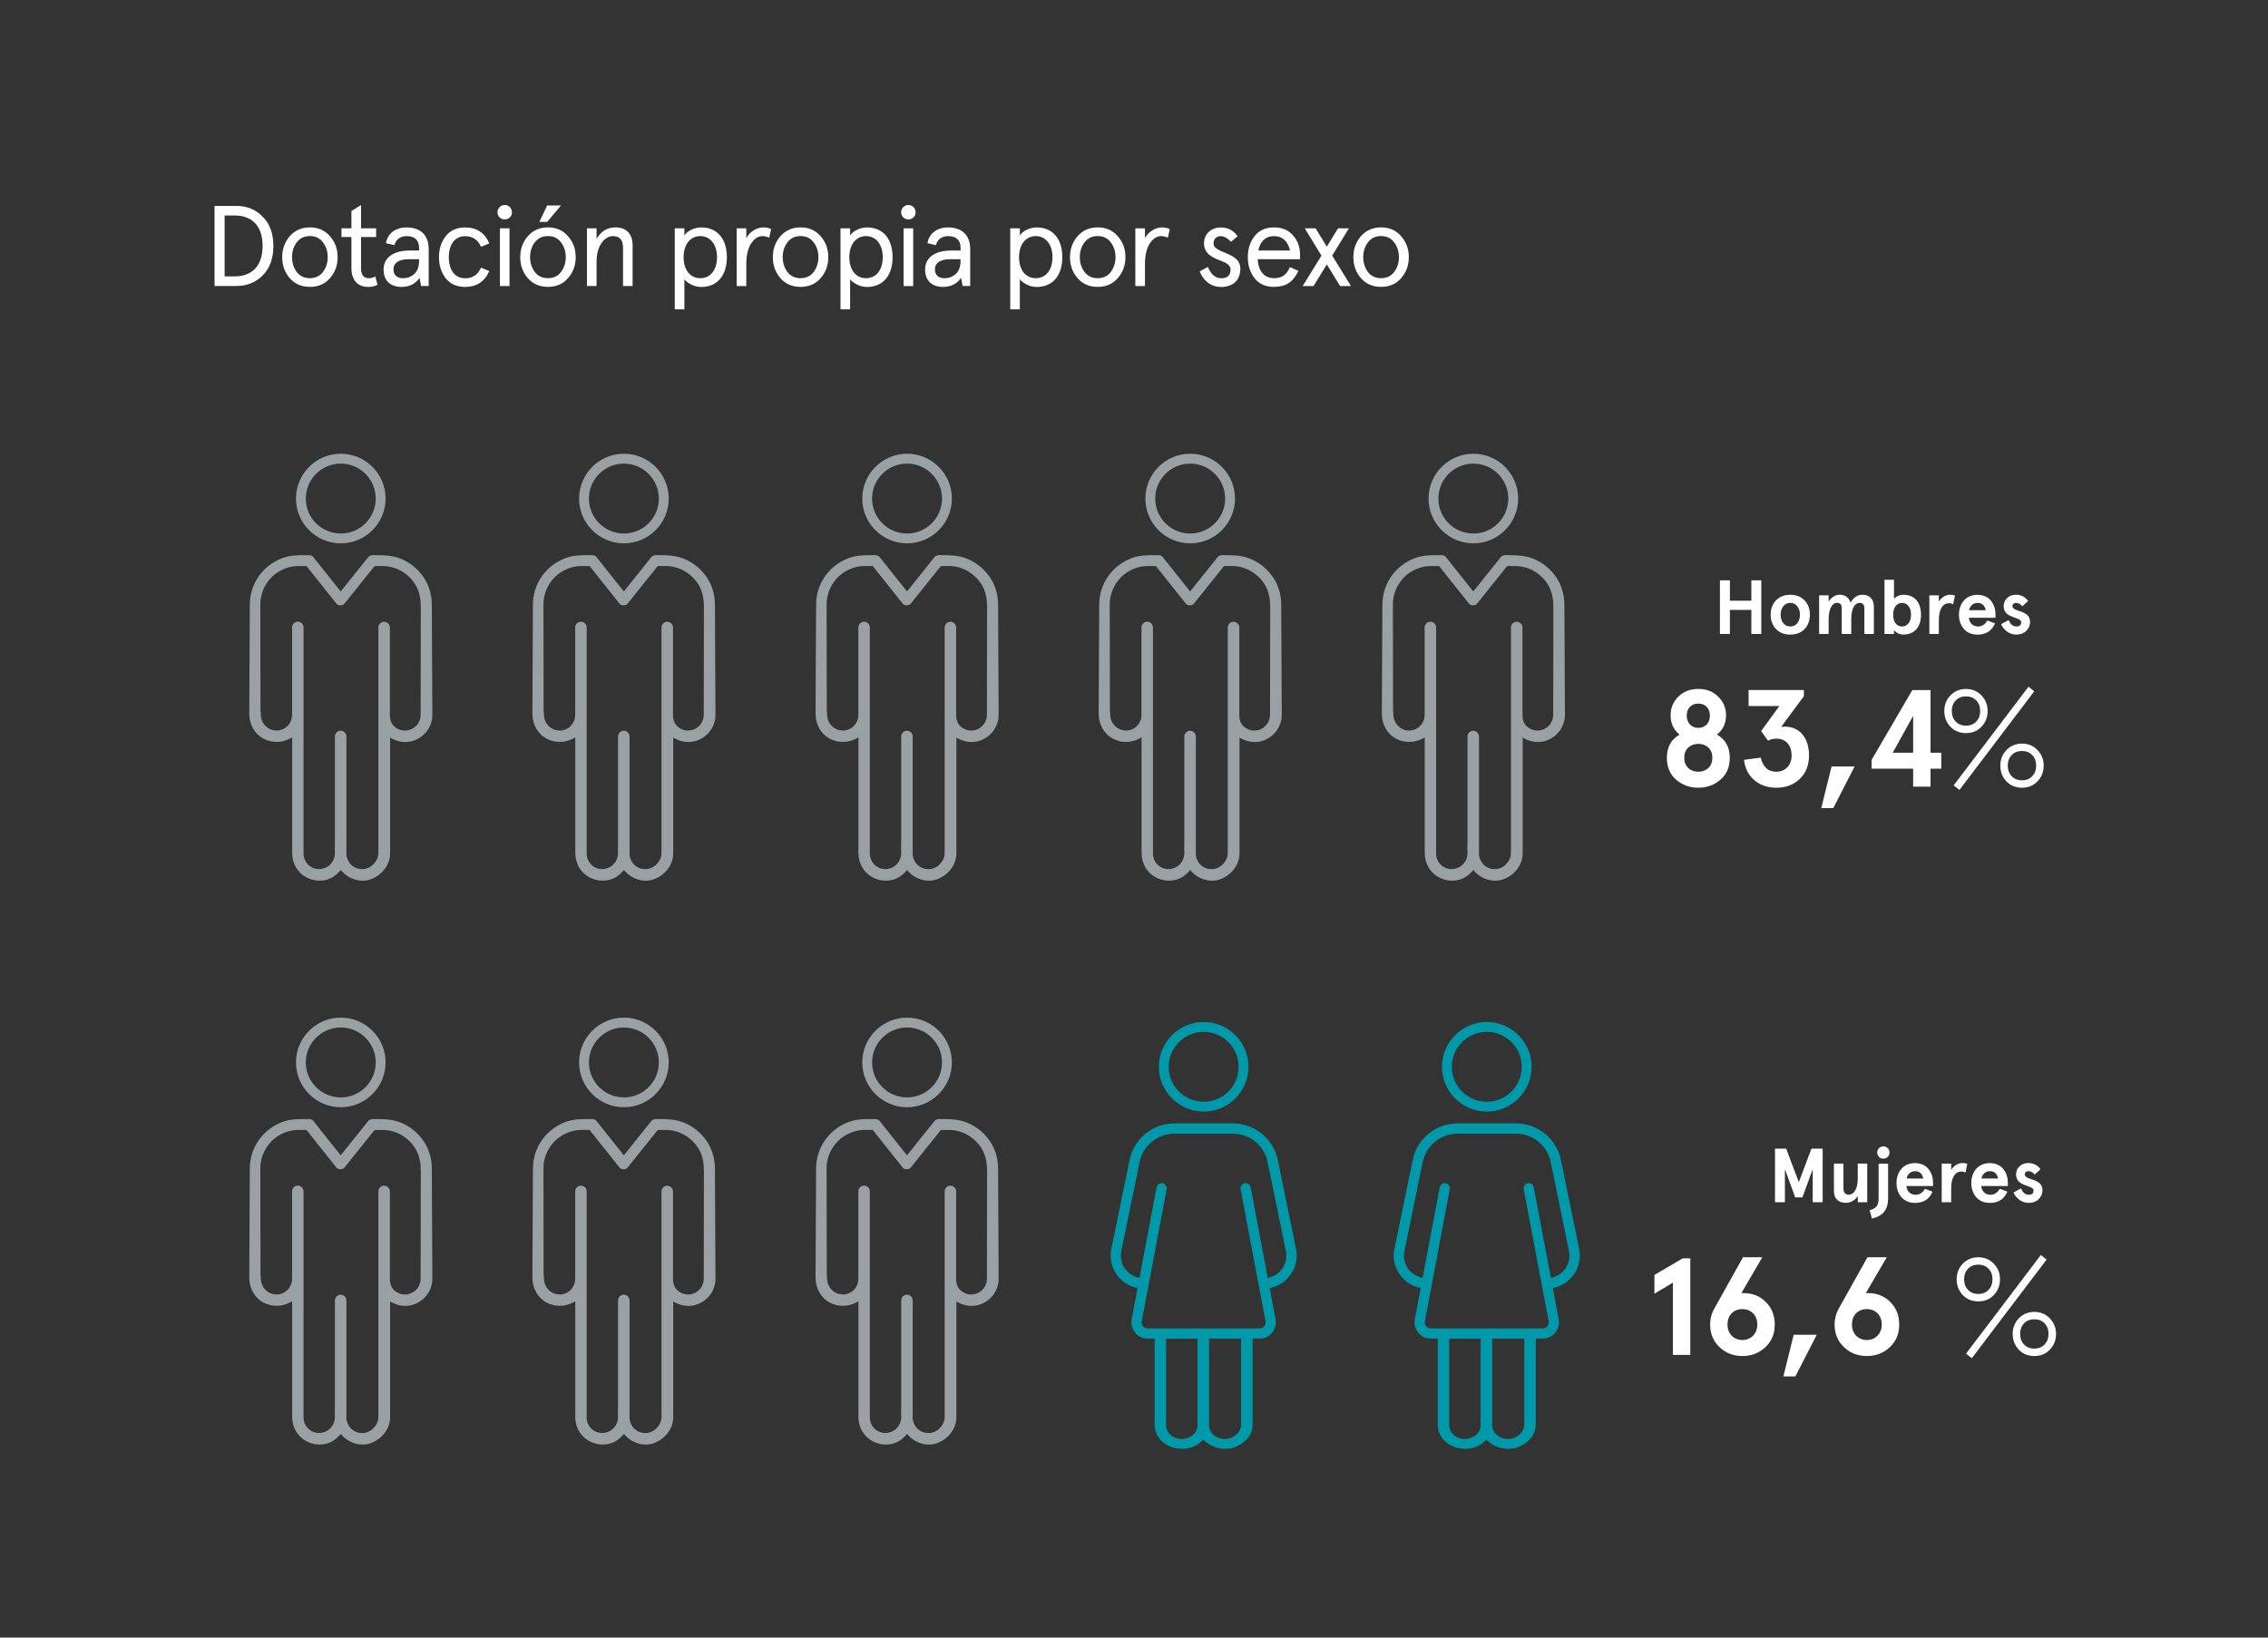<?xml version="1.0" encoding="UTF-8"?>
<svg id="Capa_1" data-name="Capa 1" xmlns="http://www.w3.org/2000/svg" viewBox="0 0 540 390">
  <rect x="0" y="0" width="540" height="390" fill="#333333" stroke="none"/>
  <defs>
    <style>
      .cls-1 {
        fill: #fff;
      }

      .cls-1, .cls-2, .cls-3 {
        stroke-width: 0px;
      }

      .cls-2 {
        fill: #9aa1a4;
      }

      .cls-3 {
        fill: #09a;
      }
    </style>
  </defs>
  <g>
    <path class="cls-1" d="M51.08,49.04h5.23c2.48,0,4.55.84,6.24,2.56,1.69,1.69,2.54,4.01,2.54,6.98s-.84,5.29-2.54,7c-1.69,1.69-3.76,2.53-6.24,2.53h-5.23v-19.08ZM53.48,51.32v14.5h2.42c3.52,0,6.62-1.91,6.62-7.25s-3.11-7.25-6.62-7.25h-2.42Z"/>
    <path class="cls-1" d="M67.19,61.24c0-1.93.6-3.6,1.8-4.99,1.23-1.39,2.81-2.1,4.8-2.1s3.57.71,4.77,2.1c1.23,1.39,1.83,3.05,1.83,4.99s-.6,3.62-1.83,5.01c-1.2,1.39-2.78,2.07-4.77,2.07s-3.57-.68-4.8-2.07c-1.2-1.39-1.8-3.08-1.8-5.01ZM69.53,61.24c0,1.36.38,2.53,1.12,3.54.76.98,1.8,1.47,3.13,1.47s2.37-.49,3.11-1.47c.76-1.01,1.14-2.18,1.14-3.54s-.38-2.53-1.14-3.52c-.74-1.01-1.77-1.5-3.11-1.5s-2.37.49-3.13,1.5c-.74.98-1.12,2.15-1.12,3.52Z"/>
    <path class="cls-1" d="M81.3,56.45v-2.07h2.37v-4.12l2.29-1.44v5.56h3.6v2.07h-3.6v7.55c0,1.44.65,2.26,1.83,2.26.6,0,1.12-.14,1.55-.44l.54,1.99c-.6.35-1.33.52-2.23.52-2.43,0-3.98-1.55-3.98-4.52v-7.36h-2.37Z"/>
    <path class="cls-1" d="M102.07,68.11h-1.8l-.38-1.93c-1.01,1.44-2.42,2.15-4.31,2.15-2.48,0-4.25-1.36-4.25-4.17s2.37-4.5,6.21-4.5h2.24v-.6c0-1.88-1.01-2.83-3-2.83-1.44,0-2.56.82-2.86,2.15l-2.02-.46c.35-2.32,2.29-3.76,4.88-3.76,3.19,0,5.29,1.69,5.29,5.18v8.78ZM95.94,66.26c1.04,0,1.93-.33,2.7-1.01.76-.68,1.14-1.74,1.14-3.19v-.33h-2.45c-2.32,0-3.65.87-3.65,2.43,0,1.31.82,2.1,2.26,2.1Z"/>
    <path class="cls-1" d="M116.51,64.54c-1.12,2.53-3.03,3.79-5.75,3.79-1.99,0-3.54-.68-4.63-2.04-1.06-1.39-1.61-3.05-1.61-5.04s.54-3.65,1.61-5.01c1.09-1.39,2.64-2.07,4.63-2.07,2.73,0,4.63,1.25,5.75,3.79l-1.99.82c-.74-1.69-1.99-2.53-3.76-2.53-2.53,0-3.9,2.07-3.9,5.01s1.36,5.01,3.9,5.01c1.77,0,3.03-.84,3.76-2.53l1.99.82Z"/>
    <path class="cls-1" d="M120.17,48.82c.98,0,1.72.76,1.72,1.74s-.74,1.69-1.72,1.69-1.72-.74-1.72-1.69.74-1.74,1.72-1.74ZM119.02,54.38h2.29v13.74h-2.29v-13.74Z"/>
    <path class="cls-1" d="M123.87,61.24c0-1.93.6-3.6,1.8-4.99,1.23-1.39,2.81-2.1,4.8-2.1s3.57.71,4.77,2.1c1.23,1.39,1.83,3.05,1.83,4.99s-.6,3.62-1.83,5.01c-1.2,1.39-2.78,2.07-4.77,2.07s-3.57-.68-4.8-2.07c-1.2-1.39-1.8-3.08-1.8-5.01ZM126.21,61.24c0,1.36.38,2.53,1.12,3.54.76.98,1.8,1.47,3.13,1.47s2.37-.49,3.11-1.47c.76-1.01,1.14-2.18,1.14-3.54s-.38-2.53-1.14-3.52c-.74-1.01-1.77-1.5-3.11-1.5s-2.37.49-3.13,1.5c-.74.98-1.12,2.15-1.12,3.52ZM128.42,52.85l1.85-3.92h3.3l-3.3,3.92h-1.85Z"/>
    <path class="cls-1" d="M150.63,68.11h-2.29v-9.07c0-1.88-.79-2.81-2.37-2.81-1.06,0-1.99.57-2.78,1.69-.76,1.12-1.15,2.62-1.15,4.44v5.75h-2.29v-13.74h2.29v2.53c1.04-1.83,2.56-2.75,4.55-2.75,2.51,0,4.03,1.55,4.03,4.28v9.67Z"/>
    <path class="cls-1" d="M164.53,67.73c-.79-.41-1.33-.82-1.58-1.25v7.19h-2.29v-19.29h2.29v1.69c.68-1.06,2.37-1.91,4.01-1.91,3.92,0,6.1,2.83,6.1,7.09s-2.18,7.09-6.1,7.09c-.82,0-1.64-.19-2.43-.6ZM162.76,61.24c0,2.97,1.5,5.01,3.98,5.01s3.98-2.04,3.98-5.01-1.58-5.01-3.98-5.01-3.98,2.04-3.98,5.01Z"/>
    <path class="cls-1" d="M183.14,56.61c-.52-.25-1.04-.38-1.61-.38-1.04,0-1.93.6-2.7,1.77-.76,1.17-1.14,2.81-1.14,4.91v5.21h-2.29v-13.74h2.29v2.34c.79-1.53,2.51-2.56,4.03-2.56.74,0,1.36.14,1.88.41l-.46,2.04Z"/>
    <path class="cls-1" d="M184.01,61.24c0-1.93.6-3.6,1.8-4.99,1.23-1.39,2.81-2.1,4.8-2.1s3.57.71,4.77,2.1c1.23,1.39,1.83,3.05,1.83,4.99s-.6,3.62-1.83,5.01c-1.2,1.39-2.78,2.07-4.77,2.07s-3.57-.68-4.8-2.07c-1.2-1.39-1.8-3.08-1.8-5.01ZM186.36,61.24c0,1.36.38,2.53,1.12,3.54.76.98,1.8,1.47,3.13,1.47s2.37-.49,3.11-1.47c.76-1.01,1.14-2.18,1.14-3.54s-.38-2.53-1.14-3.52c-.74-1.01-1.77-1.5-3.11-1.5s-2.37.49-3.13,1.5c-.74.98-1.12,2.15-1.12,3.52Z"/>
    <path class="cls-1" d="M203.99,67.73c-.79-.41-1.33-.82-1.58-1.25v7.19h-2.29v-19.29h2.29v1.69c.68-1.06,2.37-1.91,4.01-1.91,3.92,0,6.1,2.83,6.1,7.09s-2.18,7.09-6.1,7.09c-.82,0-1.64-.19-2.43-.6ZM202.22,61.24c0,2.97,1.5,5.01,3.98,5.01s3.98-2.04,3.98-5.01-1.58-5.01-3.98-5.01-3.98,2.04-3.98,5.01Z"/>
    <path class="cls-1" d="M216.28,48.82c.98,0,1.72.76,1.72,1.74s-.74,1.69-1.72,1.69-1.72-.74-1.72-1.69.74-1.74,1.72-1.74ZM215.14,54.38h2.29v13.74h-2.29v-13.74Z"/>
    <path class="cls-1" d="M231,68.11h-1.8l-.38-1.93c-1.01,1.44-2.42,2.15-4.31,2.15-2.48,0-4.25-1.36-4.25-4.17s2.37-4.5,6.21-4.5h2.24v-.6c0-1.88-1.01-2.83-3-2.83-1.44,0-2.56.82-2.86,2.15l-2.02-.46c.35-2.32,2.29-3.76,4.88-3.76,3.19,0,5.29,1.69,5.29,5.18v8.78ZM224.86,66.26c1.04,0,1.93-.33,2.7-1.01.76-.68,1.14-1.74,1.14-3.19v-.33h-2.45c-2.32,0-3.65.87-3.65,2.43,0,1.31.82,2.1,2.26,2.1Z"/>
    <path class="cls-1" d="M244.4,67.73c-.79-.41-1.33-.82-1.58-1.25v7.19h-2.29v-19.29h2.29v1.69c.68-1.06,2.37-1.91,4.01-1.91,3.92,0,6.1,2.83,6.1,7.09s-2.18,7.09-6.1,7.09c-.82,0-1.64-.19-2.43-.6ZM242.63,61.24c0,2.97,1.5,5.01,3.98,5.01s3.98-2.04,3.98-5.01-1.58-5.01-3.98-5.01-3.98,2.04-3.98,5.01Z"/>
    <path class="cls-1" d="M254.76,61.24c0-1.93.6-3.6,1.8-4.99,1.23-1.39,2.81-2.1,4.8-2.1s3.57.71,4.77,2.1c1.23,1.39,1.83,3.05,1.83,4.99s-.6,3.62-1.83,5.01c-1.2,1.39-2.78,2.07-4.77,2.07s-3.57-.68-4.8-2.07c-1.2-1.39-1.8-3.08-1.8-5.01ZM257.1,61.24c0,1.36.38,2.53,1.12,3.54.76.98,1.8,1.47,3.13,1.47s2.37-.49,3.11-1.47c.76-1.01,1.14-2.18,1.14-3.54s-.38-2.53-1.14-3.52c-.74-1.01-1.77-1.5-3.11-1.5s-2.37.49-3.13,1.5c-.74.98-1.12,2.15-1.12,3.52Z"/>
    <path class="cls-1" d="M278.06,56.61c-.52-.25-1.04-.38-1.61-.38-1.04,0-1.93.6-2.7,1.77-.76,1.17-1.14,2.81-1.14,4.91v5.21h-2.29v-13.74h2.29v2.34c.79-1.53,2.51-2.56,4.03-2.56.74,0,1.36.14,1.88.41l-.46,2.04Z"/>
    <path class="cls-1" d="M294.66,56.26l-1.55,1.34c-.85-.9-1.66-1.36-2.51-1.36-.95,0-1.66.65-1.66,1.74-.03,2.45,6.4,1.96,6.38,6,0,2.73-1.74,4.36-4.55,4.36-2.59,0-4.33-1.61-5.12-3.71l1.94-1.06c.74,1.8,1.8,2.7,3.19,2.7,1.47,0,2.21-.71,2.21-2.15,0-.9-1.01-1.55-2.23-1.99-1.8-.68-4.09-1.55-4.09-4.17,0-2.18,1.61-3.79,4.03-3.79,1.66,0,3,.71,3.98,2.1Z"/>
    <path class="cls-1" d="M309.53,61.73h-10.08c.14,2.7,1.5,4.52,3.87,4.52,1.93,0,3.02-.84,3.81-2.62l2.02.87c-1.28,2.7-3,3.82-5.83,3.82-1.99,0-3.52-.68-4.61-2.04-1.06-1.39-1.61-3.05-1.61-5.04s.54-3.65,1.61-5.01c1.09-1.39,2.62-2.07,4.61-2.07s3.46.63,4.55,1.91c1.12,1.25,1.66,2.78,1.66,4.61v1.06ZM299.59,59.66h7.55c-.44-2.07-1.72-3.43-3.81-3.43s-3.3,1.34-3.73,3.43Z"/>
    <path class="cls-1" d="M310.65,54.38h2.59l2.67,4.36,2.67-4.36h2.59l-3.98,6.49,4.47,7.25h-2.59l-3.16-5.15-3.16,5.15h-2.59l4.47-7.25-3.98-6.49Z"/>
    <path class="cls-1" d="M322.23,61.24c0-1.93.6-3.6,1.8-4.99,1.23-1.39,2.81-2.1,4.8-2.1s3.57.71,4.77,2.1c1.23,1.39,1.83,3.05,1.83,4.99s-.6,3.62-1.83,5.01c-1.2,1.39-2.78,2.07-4.77,2.07s-3.57-.68-4.8-2.07c-1.2-1.39-1.8-3.08-1.8-5.01ZM324.58,61.24c0,1.36.38,2.53,1.12,3.54.76.98,1.8,1.47,3.13,1.47s2.37-.49,3.11-1.47c.76-1.01,1.14-2.18,1.14-3.54s-.38-2.53-1.14-3.52c-.74-1.01-1.77-1.5-3.11-1.5s-2.37.49-3.13,1.5c-.74.98-1.12,2.15-1.12,3.52Z"/>
  </g>
  <path class="cls-3" d="M268.11,302.46h0c.63.77,1.49,1.35,2.48,1.68l.71.24,4.08-21.62c.12-.66.76-1.1,1.42-.97h0c.66.13,1.1.76.97,1.42l-5.93,31.47c-.12.61.18,1.04.32,1.19.27.32.67.5,1.09.5h26.67c.42,0,.81-.18,1.09-.5.13-.15.44-.58.31-1.2l-5.94-31.48c-.12-.66.31-1.3.97-1.42h0c.66-.12,1.3.31,1.42.97l4.08,21.64.71-.24c1-.33,1.86-.91,2.49-1.68,1.03-1.26,1.44-2.91,1.11-4.52l-4.35-21.21c-.8-3.91-4.27-6.74-8.26-6.74h-13.96c-3.99,0-7.46,2.84-8.26,6.75l-4.35,21.21c-.33,1.61.08,3.26,1.11,4.52M277.66,339.64l.02.16s.01.08.02.14c.05.24.09.37.15.55l.06.15c.1.2.18.33.27.47.05.07.1.14.18.24l.15.17c.17.17.28.26.38.35l.19.14c.24.15.48.28.77.41l.19.06c.2.06.4.11.6.15l.28.04c.17.01.31.02.44.02.06,0,.11,0,.16,0,.26,0,.37-.02.61-.07.75-.15,1.26-.38,1.76-.77.56-.44.85-.94,1-1.29.15-.35.24-.73.24-.98v-.17c-.04-.64-.03-1.27-.01-1.87,0-.36.01-.62.01-.89v-7.55s0-3.77,0-3.77v-6.52s-7.49,0-7.49,0v20.78s0,.07,0,.07ZM287.94,340.06c.03.13.07.25.11.38l.12.28c.11.2.24.4.42.65l.12.13c.09.1.2.19.31.29.08.07.18.14.26.2.13.07.18.1.25.14l.15.09c.09.05.18.09.28.14l.12.05.21.07c.28.09.57.14.8.18.16,0,.2,0,.25.01.27.02.45,0,.62,0l.22-.02c.36-.06.6-.13.83-.2.1-.03.29-.1.74-.35.16-.09.37-.25.63-.48.44-.39.79-.91.98-1.42.14-.39.14-.7.14-1.13v-20.28h-7.63v20.85s-.02.02-.02.02l.08.4ZM264.6,297.43l4.35-21.21c1.04-5.03,5.51-8.68,10.65-8.68h13.98c5.13,0,9.61,3.65,10.65,8.68l4.35,21.21c.47,2.33-.12,4.72-1.62,6.55-1.06,1.3-2.46,2.21-4.06,2.63l-.59.15,1.4,7.45c.21,1.14-.09,2.29-.82,3.18-.74.89-1.83,1.4-2.98,1.4h-1.67v20.62c0,2.29-1.82,4.43-4.53,5.33-2.27.75-5.06.12-6.85-1.54l-.37-.34-.36.34c-.39.37-.81.69-1.25.95-2.48,1.47-6.09,1.08-8.22-.89-1.12-1.04-1.74-2.44-1.74-3.97v-20.51h-1.69c-1.16,0-2.24-.51-2.95-1.39-.74-.9-1.04-2.05-.83-3.19l1.4-7.44-.59-.16c-1.61-.43-3.01-1.34-4.06-2.63-1.5-1.84-2.09-4.23-1.62-6.55"/>
  <path class="cls-3" d="M286.59,262.39c4.59,0,8.32-3.73,8.32-8.32s-3.73-8.33-8.32-8.33-8.33,3.73-8.33,8.33,3.74,8.32,8.33,8.32M286.59,243.39c5.89,0,10.67,4.79,10.67,10.67s-4.79,10.67-10.67,10.67-10.67-4.79-10.67-10.67,4.79-10.67,10.67-10.67"/>
  <path class="cls-3" d="M335.52,302.46h0c.63.77,1.49,1.35,2.48,1.68l.71.24,4.08-21.62c.12-.66.76-1.1,1.42-.97h0c.66.13,1.1.76.97,1.42l-5.93,31.47c-.12.61.18,1.04.32,1.19.27.32.67.5,1.09.5h26.67c.42,0,.81-.18,1.09-.5.13-.15.44-.58.31-1.2l-5.94-31.48c-.12-.66.31-1.3.97-1.42h0c.66-.12,1.3.31,1.42.97l4.08,21.64.71-.24c1-.33,1.86-.91,2.49-1.68,1.03-1.26,1.44-2.91,1.11-4.52l-4.35-21.21c-.8-3.91-4.27-6.74-8.26-6.74h-13.96c-3.99,0-7.46,2.84-8.26,6.75l-4.35,21.21c-.33,1.61.08,3.26,1.11,4.52M345.07,339.64l.02.16s.01.08.02.14c.05.24.09.37.15.55l.06.15c.1.2.18.33.27.47.05.07.1.14.18.24l.15.17c.17.17.28.26.38.35l.19.14c.24.15.48.28.77.41l.19.06c.2.06.4.11.6.15l.28.04c.17.01.31.02.44.02.06,0,.11,0,.16,0,.26,0,.37-.02.61-.07.75-.15,1.26-.38,1.76-.77.56-.44.85-.94,1-1.29.15-.35.24-.73.24-.98v-.17c-.04-.64-.03-1.27-.01-1.87,0-.36.01-.62.01-.89v-7.55s0-3.77,0-3.77v-6.52s-7.49,0-7.49,0v20.78s0,.07,0,.07ZM355.36,340.06c.03.13.07.25.11.38l.12.28c.11.2.24.4.42.65l.12.13c.09.1.2.19.31.29.08.07.18.14.26.2.13.07.18.1.25.14l.15.09c.09.05.18.09.28.14l.12.05.21.07c.28.09.57.14.8.18.16,0,.2,0,.25.01.27.02.45,0,.62,0l.22-.02c.36-.06.6-.13.83-.2.1-.03.29-.1.74-.35.16-.09.37-.25.63-.48.44-.39.79-.91.98-1.42.14-.39.14-.7.14-1.13v-20.28h-7.63v20.85s-.02.02-.02.02l.08.4ZM332.01,297.43l4.35-21.21c1.04-5.03,5.51-8.68,10.65-8.68h13.98c5.13,0,9.61,3.65,10.65,8.68l4.35,21.21c.47,2.33-.12,4.72-1.62,6.55-1.06,1.3-2.46,2.21-4.06,2.63l-.59.15,1.4,7.45c.21,1.14-.09,2.29-.82,3.18-.74.89-1.83,1.4-2.98,1.4h-1.67v20.62c0,2.29-1.82,4.43-4.53,5.33-2.27.75-5.06.12-6.85-1.54l-.37-.34-.36.34c-.39.37-.81.69-1.25.95-2.48,1.47-6.09,1.08-8.22-.89-1.12-1.04-1.74-2.44-1.74-3.97v-20.51h-1.69c-1.16,0-2.24-.51-2.95-1.39-.74-.9-1.04-2.05-.83-3.19l1.4-7.44-.59-.16c-1.61-.43-3.01-1.34-4.06-2.63-1.5-1.84-2.09-4.23-1.62-6.55"/>
  <path class="cls-3" d="M354,262.39c4.59,0,8.32-3.73,8.32-8.32s-3.73-8.33-8.32-8.33-8.33,3.73-8.33,8.33,3.74,8.32,8.33,8.32M354,243.39c5.89,0,10.67,4.79,10.67,10.67s-4.79,10.67-10.67,10.67-10.67-4.79-10.67-10.67,4.79-10.67,10.67-10.67"/>
  <g>
    <path class="cls-1" d="M422.62,286.32v-12.77h2.66l3.01,7.98,3.01-7.98h2.67v12.77h-2.37v-7.88l-2.45,6.72h-1.72l-2.45-6.72v7.88h-2.37Z"/>
    <path class="cls-1" d="M444.59,286.32h-2.26v-1.48c-.75,1.08-1.7,1.62-2.85,1.62-1.7,0-2.83-.97-2.83-2.77v-6.57h2.26v5.89c0,1,.44,1.51,1.31,1.51,1.17,0,2.1-1.42,2.1-3.74v-3.67h2.26v9.2Z"/>
    <path class="cls-1" d="M447.29,277.13h2.26v8.14c0,2.87-1.22,4.33-3.85,4.93l-.55-1.99c1.44-.36,2.14-1.04,2.14-2.66v-8.41ZM447.38,273.44c.57-.57,1.51-.57,2.08,0,.57.57.57,1.51,0,2.08-.57.57-1.52.57-2.08,0s-.57-1.51,0-2.08Z"/>
    <path class="cls-1" d="M460.25,282.46h-6.33c.05,1.11.86,2.08,2.17,2.08.93,0,1.68-.47,2.23-1.42l1.82.68c-.78,1.79-2.17,2.68-4.18,2.68-3.16,0-4.42-2.55-4.42-4.74s1.26-4.74,4.42-4.74c1.46,0,2.65.6,3.3,1.53.66.89.99,1.97.99,3.01v.93ZM453.97,280.67h3.96c-.25-1.17-.91-1.75-1.97-1.75s-1.83.78-1.99,1.75Z"/>
    <path class="cls-1" d="M464.57,286.32h-2.26v-9.2h2.26v1.5c.66-1.04,1.64-1.64,2.72-1.64.35,0,.71.05,1.11.18l-.42,2.1c-.27-.16-.6-.26-.95-.26-1.44,0-2.46,1.26-2.46,4.05v3.27Z"/>
    <path class="cls-1" d="M478.06,282.46h-6.33c.05,1.11.86,2.08,2.17,2.08.93,0,1.68-.47,2.23-1.42l1.82.68c-.78,1.79-2.17,2.68-4.18,2.68-3.16,0-4.42-2.55-4.42-4.74s1.26-4.74,4.42-4.74c1.46,0,2.65.6,3.3,1.53.66.89.99,1.97.99,3.01v.93ZM471.78,280.67h3.96c-.25-1.17-.91-1.75-1.97-1.75s-1.83.78-1.99,1.75Z"/>
    <path class="cls-1" d="M485.81,278.48l-1.35,1.24c-.42-.53-.93-.8-1.53-.8-.46,0-.84.27-.84.77,0,.38.29.68.88.89l.66.24.79.27c.15.05.36.18.66.35.31.16.53.31.66.47.27.31.57.86.57,1.5,0,.86-.31,1.57-.91,2.17s-1.39.89-2.35.89c-.88,0-1.64-.26-2.28-.75s-1.09-1.08-1.37-1.73l1.81-.97c.37,1,.99,1.51,1.84,1.51.75,0,1.13-.33,1.13-.99,0-.29-.15-.53-.49-.69-.16-.09-.35-.16-.51-.22-.31-.15-.95-.35-1.3-.49-1.17-.49-1.86-1.17-1.86-2.48,0-.75.27-1.37.82-1.9s1.26-.78,2.12-.78c1.22,0,2.3.6,2.88,1.5Z"/>
  </g>
  <g>
    <path class="cls-1" d="M400.64,299.68h1.81v23h-4.14v-17.21l-4.4,2.63v-4.47l6.73-3.94Z"/>
    <path class="cls-1" d="M414.6,307.96h.53c2.14,0,3.88.69,5.29,2.1,1.41,1.38,2.14,3.19,2.14,5.39s-.72,3.94-2.2,5.35c-1.48,1.41-3.29,2.14-5.49,2.14s-4.01-.72-5.49-2.14c-1.48-1.41-2.2-3.22-2.2-5.35,0-1.41.36-2.76,1.12-4.04l6.7-11.99h4.6l-4.99,8.54ZM414.86,319.13c2,0,3.55-1.48,3.55-3.68s-1.48-3.68-3.55-3.68-3.55,1.41-3.55,3.68,1.58,3.68,3.55,3.68Z"/>
    <path class="cls-1" d="M424.61,327.8l2.46-9.92h5.49l-5.09,9.92h-2.86Z"/>
    <path class="cls-1" d="M444.23,307.96h.53c2.14,0,3.88.69,5.29,2.1,1.41,1.38,2.14,3.19,2.14,5.39s-.72,3.94-2.2,5.35c-1.48,1.41-3.29,2.14-5.49,2.14s-4.01-.72-5.49-2.14c-1.48-1.41-2.2-3.22-2.2-5.35,0-1.41.36-2.76,1.12-4.04l6.7-11.99h4.6l-4.99,8.54ZM444.49,319.13c2,0,3.55-1.48,3.55-3.68s-1.48-3.68-3.55-3.68-3.55,1.41-3.55,3.68,1.58,3.68,3.55,3.68Z"/>
  </g>
  <path class="cls-1" d="M465.87,304.67c0-1.48.49-2.69,1.45-3.71.99-1.02,2.23-1.54,3.71-1.54s2.73.53,3.68,1.54c.99,1.02,1.48,2.23,1.48,3.71s-.49,2.73-1.48,3.75c-.95,1.02-2.2,1.51-3.68,1.51s-2.73-.49-3.71-1.51c-.95-1.02-1.45-2.27-1.45-3.75ZM467.64,304.67c0,1.02.3,1.84.92,2.5s1.45.99,2.46.99,1.84-.33,2.46-.99c.62-.66.92-1.48.92-2.5s-.29-1.84-.92-2.5c-.62-.66-1.45-.99-2.46-.99s-1.84.33-2.46.99-.92,1.48-.92,2.5ZM485.91,298.89l1.38,1.08-17.81,23.49-1.38-1.08,17.81-23.49ZM479.21,317.68c0-1.48.49-2.69,1.45-3.71.99-1.02,2.23-1.54,3.71-1.54s2.73.53,3.68,1.54c.99,1.02,1.48,2.23,1.48,3.71s-.49,2.73-1.48,3.75c-.95,1.02-2.2,1.51-3.68,1.51s-2.73-.49-3.71-1.51c-.95-1.02-1.45-2.27-1.45-3.75ZM480.98,317.68c0,1.02.3,1.84.92,2.5.62.66,1.45.99,2.46.99s1.84-.33,2.46-.99c.62-.66.92-1.48.92-2.5s-.29-1.84-.92-2.5c-.62-.66-1.45-.99-2.46-.99s-1.84.33-2.46.99c-.62.66-.92,1.48-.92,2.5Z"/>
  <g>
    <path class="cls-1" d="M409.51,150.98v-12.77h2.37v4.85h5.11v-4.85h2.37v12.77h-2.37v-5.73h-5.11v5.73h-2.37Z"/>
    <path class="cls-1" d="M421.59,146.39c0-1.37.42-2.5,1.26-3.39s1.97-1.35,3.41-1.35,2.57.46,3.41,1.35,1.26,2.03,1.26,3.39-.42,2.52-1.26,3.41-1.97,1.33-3.41,1.33-2.57-.44-3.41-1.33-1.26-2.04-1.26-3.41ZM423.96,146.39c0,.78.2,1.46.62,2.01.42.53.97.8,1.68.8s1.26-.27,1.68-.8c.42-.55.62-1.22.62-2.01s-.2-1.46-.62-1.99c-.42-.55-.97-.82-1.68-.82s-1.26.27-1.68.82c-.42.53-.62,1.2-.62,1.99Z"/>
    <path class="cls-1" d="M440.77,150.98h-2.26v-6.13c0-.86-.38-1.28-1.13-1.28-1.17,0-1.99,1.41-1.99,4.03v3.38h-2.26v-9.2h2.26v1.48c.71-1.08,1.61-1.62,2.65-1.62,1.19,0,2.19.64,2.57,1.9.71-1.26,1.64-1.9,2.81-1.9,1.7,0,2.74,1.06,2.74,2.83v6.52h-2.26v-6.13c0-.86-.38-1.28-1.13-1.28-1.17,0-1.99,1.35-1.99,3.83v3.58Z"/>
    <path class="cls-1" d="M450.95,150.04v.95h-2.26v-12.92h2.26v4.56c.42-.53,1.33-.99,2.23-.99,2.7,0,4.2,1.84,4.2,4.74s-1.5,4.74-4.2,4.74c-1.04,0-1.93-.57-2.23-1.09ZM455,146.39c0-.88-.2-1.57-.6-2.06s-.91-.75-1.53-.75-1.13.26-1.53.75c-.38.49-.58,1.17-.58,2.06s.2,1.59.58,2.08c.4.49.91.73,1.53.73s1.13-.26,1.53-.75.6-1.19.6-2.06Z"/>
    <path class="cls-1" d="M461.63,150.98h-2.26v-9.2h2.26v1.5c.66-1.04,1.64-1.64,2.72-1.64.35,0,.71.05,1.11.18l-.42,2.1c-.27-.16-.6-.26-.95-.26-1.44,0-2.46,1.26-2.46,4.05v3.27Z"/>
    <path class="cls-1" d="M475.12,147.12h-6.33c.05,1.11.86,2.08,2.17,2.08.93,0,1.68-.47,2.23-1.42l1.82.68c-.78,1.79-2.17,2.68-4.18,2.68-3.16,0-4.42-2.55-4.42-4.74s1.26-4.74,4.42-4.74c1.46,0,2.65.6,3.3,1.53.66.89.99,1.97.99,3.01v.93ZM468.84,145.33h3.96c-.25-1.17-.91-1.75-1.97-1.75s-1.83.78-1.99,1.75Z"/>
    <path class="cls-1" d="M482.87,143.14l-1.35,1.24c-.42-.53-.93-.8-1.53-.8-.46,0-.84.27-.84.77,0,.38.29.68.88.89l.66.24.78.27c.15.05.37.18.66.35.31.16.53.31.66.47.27.31.57.86.57,1.5,0,.86-.31,1.57-.91,2.17s-1.39.89-2.35.89c-.88,0-1.64-.26-2.28-.75s-1.09-1.08-1.37-1.73l1.81-.97c.37,1,.99,1.51,1.84,1.51.75,0,1.13-.33,1.13-.99,0-.29-.15-.53-.49-.69-.16-.09-.35-.16-.51-.22-.31-.15-.95-.35-1.3-.49-1.17-.49-1.86-1.17-1.86-2.48,0-.75.27-1.37.82-1.9s1.26-.78,2.12-.78c1.22,0,2.3.6,2.88,1.5Z"/>
  </g>
  <g>
    <path class="cls-1" d="M408.8,174.95c2.04,1.15,3.05,2.99,3.05,5.52,0,2.17-.72,3.91-2.2,5.19-1.45,1.28-3.22,1.94-5.29,1.94s-3.84-.66-5.32-1.94c-1.45-1.28-2.17-3.02-2.17-5.19,0-2.53,1.02-4.37,3.02-5.52-1.41-1.12-2.13-2.66-2.13-4.6,0-1.74.62-3.22,1.84-4.44,1.25-1.22,2.83-1.84,4.76-1.84s3.52.62,4.73,1.84c1.25,1.22,1.87,2.69,1.87,4.44,0,1.94-.72,3.45-2.17,4.6ZM404.36,177.15c-.95,0-1.77.3-2.4.89-.62.59-.95,1.41-.95,2.43s.33,1.84.95,2.43c.62.59,1.45.89,2.4.89s1.77-.3,2.4-.89c.62-.59.95-1.41.95-2.43s-.33-1.84-.95-2.43c-.62-.59-1.45-.89-2.4-.89ZM404.36,173.34c1.68,0,2.76-1.18,2.76-2.92s-1.08-2.86-2.76-2.86-2.76,1.15-2.76,2.86,1.08,2.92,2.76,2.92Z"/>
    <path class="cls-1" d="M419.21,180.44c.56,2.23,1.77,3.35,3.71,3.35,2.13,0,3.65-1.51,3.65-3.84,0-2.6-1.48-4.04-3.61-4.04-.69,0-1.38.16-2,.49l-1.64-2.3,4.34-5.95h-7.33v-3.81h13.17v1.45l-5.42,7.33c.39-.03.69-.07.92-.07,3.52,0,5.72,2.76,5.72,6.83,0,2.33-.72,4.21-2.2,5.62s-3.32,2.1-5.58,2.1c-2.1,0-3.88-.62-5.29-1.84-1.41-1.25-2.2-2.86-2.4-4.8l3.97-.53Z"/>
    <path class="cls-1" d="M433.63,192.46l2.46-9.92h5.49l-5.09,9.92h-2.86Z"/>
    <path class="cls-1" d="M455.51,187.34v-4.27h-9.89v-2.1l9.69-16.62h4.34v14.91h2.56v3.81h-2.56v4.27h-4.14ZM450.65,179.26h4.86v-8.77l-4.86,8.77Z"/>
  </g>
  <path class="cls-1" d="M462.93,169.33c0-1.48.49-2.69,1.45-3.71.99-1.02,2.23-1.54,3.71-1.54s2.73.53,3.68,1.54c.99,1.02,1.48,2.23,1.48,3.71s-.49,2.73-1.48,3.75c-.95,1.02-2.2,1.51-3.68,1.51s-2.73-.49-3.71-1.51c-.95-1.02-1.45-2.27-1.45-3.75ZM464.71,169.33c0,1.02.3,1.84.92,2.5s1.45.99,2.46.99,1.84-.33,2.46-.99c.62-.66.92-1.48.92-2.5s-.29-1.84-.92-2.5c-.62-.66-1.45-.99-2.46-.99s-1.84.33-2.46.99-.92,1.48-.92,2.5ZM482.97,163.55l1.38,1.08-17.81,23.49-1.38-1.08,17.81-23.49ZM476.27,182.34c0-1.48.49-2.69,1.45-3.71.99-1.02,2.23-1.54,3.71-1.54s2.73.53,3.68,1.54c.99,1.02,1.48,2.23,1.48,3.71s-.49,2.73-1.48,3.75c-.95,1.02-2.2,1.51-3.68,1.51s-2.73-.49-3.71-1.51c-.95-1.02-1.45-2.27-1.45-3.75ZM478.04,182.34c0,1.02.3,1.84.92,2.5.62.66,1.45.99,2.46.99s1.84-.33,2.46-.99c.62-.66.92-1.48.92-2.5s-.29-1.84-.92-2.5c-.62-.66-1.45-.99-2.46-.99s-1.84.33-2.46.99c-.62.66-.92,1.48-.92,2.5Z"/>
  <path class="cls-2" d="M62.08,169.55c0,1.1.05,1.84.72,2.85l.1.11s.04.04.12.16c.17.19.29.31.43.44.13.12.37.27.7.46.47.26,1,.39,1.7.4v.06s.48-.08.48-.08c.12-.02.24-.05.36-.07.15-.04.3-.08.45-.13l.18-.07c.28-.13.53-.29.7-.41.09-.07.16-.12.25-.2.17-.15.3-.3.45-.46l.13-.18c.08-.12.16-.25.23-.38.06-.1.11-.2.16-.31.06-.16.08-.23.11-.31.05-.16.08-.29.12-.44l.05-.31c.02-.17.02-.32.02-.46v-20.8c0-.74.62-1.36,1.37-1.36s1.36.62,1.36,1.36v53.98s0,.08,0,.08l.02.18s.01.09.02.17c.05.27.09.43.15.63l.06.18c.1.23.18.38.27.54.05.08.1.16.18.27l.15.19c.17.19.28.3.38.4l.19.16c.24.18.48.32.77.47l.19.07c.2.07.4.12.6.17l.28.04c.17.02.31.02.44.02.06,0,.11,0,.16,0,.26,0,.37-.02.61-.08.75-.18,1.26-.44,1.76-.89.56-.51.85-1.09,1-1.49.15-.41.24-.84.24-1.13v-.19c-.04-.74-.02-1.46-.01-2.16,0-.42.01-.72.01-1.02v-8.7s0-4.35,0-4.35v-11.57c0-.74.63-1.36,1.37-1.36s1.37.62,1.37,1.36v28.04s0,.05,0,.05l-.02.02.08.46c.03.15.07.3.11.43l.12.33c.11.23.24.46.42.75l.12.15c.1.11.2.22.31.33.08.08.17.16.26.24.13.08.18.12.25.16l.15.1c.09.05.18.11.28.16l.12.06.21.08c.28.1.57.16.8.2.16,0,.2.01.25.02.27.02.45,0,.62,0l.22-.02c.36-.07.6-.15.82-.23.1-.04.29-.11.74-.4.16-.11.37-.29.63-.55.44-.45.79-1.04.98-1.63.14-.45.14-.81.14-1.3v-53.4c0-.09,0-.18.03-.27.13-.63.69-1.09,1.34-1.09.74,0,1.37.62,1.37,1.36v20.99c0,.54.16,1.23.36,1.64.28.56.64.97,1.23,1.34.24.15.49.27.76.37.17.06.35.1.53.14l.32.05c.18.01.36.01.54.01l.34-.03c.27-.04.55-.11.85-.22.09-.04.15-.07.28-.12.16-.08.28-.15.41-.24l.12-.08s.01,0,.02-.01h.03s.11-.1.11-.1c.09-.08.18-.16.27-.25.09-.08.18-.18.29-.3l.1-.12c.14-.2.21-.32.28-.45l.21-.43c.28-.73.27-1.19.27-1.88v-.34s.04-24.76.04-24.76c0-1.72-.21-2.98-.69-4.21-.69-1.77-2.12-3.39-3.92-4.43-1.3-.76-2.82-1.18-4.41-1.21-.55,0-1.09,0-1.64,0h-.24s-.24.18-.24.18l-7.07,8.82c-.4.49-1.47.47-1.85,0l-7.16-9h-.37c-.53,0-1.07,0-1.6,0-1.55,0-3.11.45-4.52,1.27-2.75,1.6-4.48,4.62-4.5,7.88l.04,25.62ZM59.35,170.09l.13-26.15c.03-4.93,3.07-9.25,7.73-11.02,1.78-.67,3.64-.72,5.54-.7h.29c.54-.02,1.18-.04,1.56.44l6.52,8.2,6.59-8.22c.38-.48,1.12-.45,1.71-.42h.3c1.81,0,3.74.07,5.61.81,2.21.87,4.11,2.39,5.5,4.4,1.28,1.86,1.98,4.18,1.98,6.53l.13,26.27c0,2.67-1.64,5.05-4.18,6.06-1.63.65-3.52.55-5.17-.26l-.71-.35v27.55c0,2.64-1.82,5.11-4.53,6.15-2.27.86-5.06.14-6.85-1.78l-.37-.39-.36.4c-.39.43-.8.79-1.25,1.1-2.48,1.69-6.09,1.25-8.22-1.03-1.12-1.19-1.74-2.82-1.74-4.57v-27.49l-.72.37c-1.92.98-4.3.93-6.21-.12-1.99-1.09-3.27-3.35-3.27-5.75"/>
  <path class="cls-2" d="M81.14,127.06c4.59,0,8.32-3.73,8.32-8.32s-3.73-8.33-8.32-8.33-8.33,3.73-8.33,8.33,3.74,8.32,8.33,8.32M81.14,108.06c5.89,0,10.67,4.79,10.67,10.67s-4.79,10.67-10.67,10.67-10.67-4.79-10.67-10.67,4.79-10.67,10.67-10.67"/>
  <path class="cls-2" d="M129.49,169.55c0,1.1.05,1.84.72,2.85l.1.11s.04.04.12.16c.17.19.29.31.43.44.13.12.37.27.7.46.47.26,1,.39,1.7.4v.06s.48-.08.48-.08c.12-.02.24-.05.36-.07.15-.04.3-.08.45-.13l.18-.07c.28-.13.53-.29.7-.41.09-.07.16-.12.25-.2.17-.15.3-.3.45-.46l.13-.18c.08-.12.16-.25.23-.38.06-.1.11-.2.16-.31.06-.16.08-.23.11-.31.05-.16.08-.29.12-.44l.05-.31c.02-.17.02-.32.02-.46v-20.8c0-.74.62-1.36,1.37-1.36s1.36.62,1.36,1.36v53.98s0,.08,0,.08l.02.18s.01.09.02.17c.05.27.09.43.15.63l.06.18c.1.23.18.38.27.54.05.08.1.16.18.27l.15.19c.17.19.28.3.38.4l.19.16c.24.18.48.32.77.47l.19.07c.2.07.4.12.6.17l.28.04c.17.02.31.02.44.02.06,0,.11,0,.16,0,.26,0,.37-.02.61-.08.75-.18,1.26-.44,1.76-.89.56-.51.85-1.09,1-1.49.15-.41.24-.84.24-1.13v-.19c-.04-.74-.02-1.46-.01-2.16,0-.42.01-.72.01-1.02v-8.7s0-4.35,0-4.35v-11.57c0-.74.63-1.36,1.37-1.36s1.37.62,1.37,1.36v28.04s0,.05,0,.05l-.02.02.08.46c.03.15.07.3.11.43l.12.33c.11.23.24.46.42.75l.12.15c.1.11.2.22.31.33.08.08.17.16.26.24.13.08.18.12.25.16l.15.1c.09.05.18.11.28.16l.12.06.21.08c.28.1.57.16.8.2.16,0,.2.01.25.02.27.02.45,0,.62,0l.22-.02c.36-.07.6-.15.82-.23.1-.04.29-.11.74-.4.16-.11.37-.29.63-.55.44-.45.79-1.04.98-1.63.14-.45.14-.81.14-1.3v-53.4c0-.09,0-.18.03-.27.13-.63.69-1.09,1.34-1.09.74,0,1.37.62,1.37,1.36v20.99c0,.54.16,1.23.36,1.64.28.56.64.97,1.23,1.34.24.15.49.27.76.37.17.06.35.1.53.14l.32.05c.18.01.36.01.54.01l.34-.03c.27-.04.55-.11.85-.22.09-.04.15-.07.28-.12.16-.08.28-.15.41-.24l.12-.08s.01,0,.02-.01h.03s.11-.1.11-.1c.09-.08.18-.16.27-.25.09-.08.18-.18.29-.3l.1-.12c.14-.2.21-.32.28-.45l.21-.43c.28-.73.27-1.19.27-1.88v-.34s.04-24.76.04-24.76c0-1.72-.21-2.98-.69-4.21-.69-1.77-2.12-3.39-3.92-4.43-1.3-.76-2.82-1.18-4.41-1.21-.55,0-1.09,0-1.64,0h-.24s-.24.18-.24.18l-7.07,8.82c-.4.49-1.47.47-1.85,0l-7.16-9h-.37c-.53,0-1.07,0-1.6,0-1.55,0-3.11.45-4.52,1.27-2.75,1.6-4.48,4.62-4.5,7.88l.04,25.62ZM126.76,170.09l.13-26.15c.03-4.93,3.07-9.25,7.73-11.02,1.78-.67,3.64-.72,5.54-.7h.29c.54-.02,1.18-.04,1.56.44l6.52,8.2,6.59-8.22c.38-.48,1.12-.45,1.71-.42h.3c1.81,0,3.74.07,5.61.81,2.21.87,4.11,2.39,5.5,4.4,1.28,1.86,1.98,4.18,1.98,6.53l.13,26.27c0,2.67-1.64,5.05-4.18,6.06-1.63.65-3.52.55-5.17-.26l-.71-.35v27.55c0,2.64-1.82,5.11-4.53,6.15-2.27.86-5.06.14-6.85-1.78l-.37-.39-.36.4c-.39.43-.8.79-1.25,1.1-2.48,1.69-6.09,1.25-8.22-1.03-1.12-1.19-1.74-2.82-1.74-4.57v-27.49l-.72.37c-1.92.98-4.3.93-6.21-.12-1.99-1.09-3.27-3.35-3.27-5.75"/>
  <path class="cls-2" d="M148.55,127.06c4.59,0,8.32-3.73,8.32-8.32s-3.73-8.33-8.32-8.33-8.33,3.73-8.33,8.33,3.74,8.32,8.33,8.32M148.55,108.06c5.89,0,10.67,4.79,10.67,10.67s-4.79,10.67-10.67,10.67-10.67-4.79-10.67-10.67,4.79-10.67,10.67-10.67"/>
  <path class="cls-2" d="M196.91,169.55c0,1.1.05,1.84.72,2.85l.1.11s.04.04.12.16c.17.19.29.31.43.44.13.12.37.27.7.46.47.26,1,.39,1.7.4v.06s.48-.08.48-.08c.12-.02.24-.05.36-.07.15-.04.3-.08.45-.13l.18-.07c.28-.13.53-.29.7-.41.09-.07.16-.12.25-.2.17-.15.3-.3.45-.46l.13-.18c.08-.12.16-.25.23-.38.06-.1.11-.2.16-.31.06-.16.08-.23.11-.31.05-.16.08-.29.12-.44l.05-.31c.02-.17.02-.32.02-.46v-20.8c0-.74.62-1.36,1.37-1.36s1.36.62,1.36,1.36v53.98s0,.08,0,.08l.02.18s.01.09.02.17c.05.27.09.43.15.63l.06.18c.1.23.18.38.27.54.05.08.1.16.18.27l.15.19c.17.19.28.3.38.4l.19.16c.24.18.48.32.77.47l.19.07c.2.07.4.12.6.17l.28.04c.17.02.31.02.44.02.06,0,.11,0,.16,0,.26,0,.37-.02.61-.08.75-.18,1.26-.44,1.76-.89.56-.51.85-1.09,1-1.49.15-.41.24-.84.24-1.13v-.19c-.04-.74-.02-1.46-.01-2.16,0-.42.01-.72.01-1.02v-8.7s0-4.35,0-4.35v-11.57c0-.74.63-1.36,1.37-1.36s1.37.62,1.37,1.36v28.04s0,.05,0,.05l-.02.02.08.46c.03.15.07.3.11.43l.12.33c.11.23.24.46.42.75l.12.15c.1.11.2.22.31.33.08.08.17.16.26.24.13.08.18.12.25.16l.15.1c.09.05.18.11.28.16l.12.06.21.08c.28.1.57.16.8.2.16,0,.2.01.25.02.27.02.45,0,.62,0l.22-.02c.36-.07.6-.15.82-.23.1-.04.29-.11.74-.4.16-.11.37-.29.63-.55.44-.45.79-1.04.98-1.63.14-.45.14-.81.14-1.3v-53.4c0-.09,0-.18.03-.27.13-.63.69-1.09,1.34-1.09.74,0,1.37.62,1.37,1.36v20.99c0,.54.16,1.23.36,1.64.28.56.64.97,1.23,1.34.24.15.49.27.76.37.17.06.35.1.53.14l.32.05c.18.01.36.01.54.01l.34-.03c.27-.04.55-.11.85-.22.09-.04.15-.07.28-.12.16-.08.28-.15.41-.24l.12-.08s.01,0,.02-.01h.03s.11-.1.11-.1c.09-.08.18-.16.27-.25.09-.08.18-.18.29-.3l.1-.12c.14-.2.21-.32.28-.45l.21-.43c.28-.73.27-1.19.27-1.88v-.34s.04-24.76.04-24.76c0-1.72-.21-2.98-.69-4.21-.69-1.77-2.12-3.39-3.92-4.43-1.3-.76-2.82-1.18-4.41-1.21-.55,0-1.09,0-1.64,0h-.24s-.24.18-.24.18l-7.07,8.82c-.4.49-1.47.47-1.85,0l-7.16-9h-.37c-.53,0-1.07,0-1.6,0-1.55,0-3.11.45-4.52,1.27-2.75,1.6-4.48,4.62-4.5,7.88l.04,25.62ZM194.18,170.09l.13-26.15c.03-4.93,3.07-9.25,7.73-11.02,1.78-.67,3.64-.72,5.54-.7h.29c.54-.02,1.18-.04,1.56.44l6.52,8.2,6.59-8.22c.38-.48,1.12-.45,1.71-.42h.3c1.81,0,3.74.07,5.61.81,2.21.87,4.11,2.39,5.5,4.4,1.28,1.86,1.98,4.18,1.98,6.53l.13,26.27c0,2.67-1.64,5.05-4.18,6.06-1.63.65-3.52.55-5.17-.26l-.71-.35v27.55c0,2.64-1.82,5.11-4.53,6.15-2.27.86-5.06.14-6.85-1.78l-.37-.39-.36.4c-.39.43-.8.79-1.25,1.1-2.48,1.69-6.09,1.25-8.22-1.03-1.12-1.19-1.74-2.82-1.74-4.57v-27.49l-.72.37c-1.92.98-4.3.93-6.21-.12-1.99-1.09-3.27-3.35-3.27-5.75"/>
  <path class="cls-2" d="M215.97,127.06c4.59,0,8.32-3.73,8.32-8.32s-3.73-8.33-8.32-8.33-8.33,3.73-8.33,8.33,3.74,8.32,8.33,8.32M215.97,108.06c5.89,0,10.67,4.79,10.67,10.67s-4.79,10.67-10.67,10.67-10.67-4.79-10.67-10.67,4.79-10.67,10.67-10.67"/>
  <path class="cls-2" d="M264.32,169.55c0,1.1.05,1.84.72,2.85l.1.11s.04.04.12.16c.17.19.29.31.43.44.13.12.37.27.7.46.47.26,1,.39,1.7.4v.06s.48-.08.48-.08c.12-.02.24-.05.36-.07.15-.04.3-.08.45-.13l.18-.07c.28-.13.53-.29.7-.41.09-.07.16-.12.25-.2.17-.15.3-.3.45-.46l.13-.18c.08-.12.16-.25.23-.38.06-.1.11-.2.16-.31.06-.16.08-.23.11-.31.05-.16.08-.29.12-.44l.05-.31c.02-.17.02-.32.02-.46v-20.8c0-.74.62-1.36,1.37-1.36s1.36.62,1.36,1.36v53.98s0,.08,0,.08l.02.18s.01.09.02.17c.05.27.09.43.15.63l.06.18c.1.23.18.38.27.54.05.08.1.16.18.27l.15.19c.17.19.28.3.38.4l.19.16c.24.18.48.32.77.47l.19.07c.2.07.4.12.6.17l.28.04c.17.02.31.02.44.02.06,0,.11,0,.16,0,.26,0,.37-.02.61-.08.75-.18,1.26-.44,1.76-.89.56-.51.85-1.09,1-1.49.15-.41.24-.84.24-1.13v-.19c-.04-.74-.02-1.46-.01-2.16,0-.42.01-.72.01-1.02v-8.7s0-4.35,0-4.35v-11.57c0-.74.63-1.36,1.37-1.36s1.37.62,1.37,1.36v28.04s0,.05,0,.05l-.02.02.08.46c.03.15.07.3.11.43l.12.33c.11.23.24.46.42.75l.12.15c.1.11.2.22.31.33.08.08.17.16.26.24.13.08.18.12.25.16l.15.1c.09.05.18.11.28.16l.12.06.21.08c.28.1.57.16.8.2.16,0,.2.01.25.02.27.02.45,0,.62,0l.22-.02c.36-.07.6-.15.82-.23.1-.04.29-.11.74-.4.16-.11.37-.29.63-.55.44-.45.79-1.04.98-1.63.14-.45.14-.81.14-1.3v-53.4c0-.09,0-.18.03-.27.13-.63.69-1.09,1.34-1.09.74,0,1.37.62,1.37,1.36v20.99c0,.54.16,1.23.36,1.64.28.56.64.97,1.23,1.34.24.15.49.27.76.37.17.06.35.1.53.14l.32.05c.18.01.36.01.54.01l.34-.03c.27-.04.55-.11.85-.22.09-.04.15-.07.28-.12.16-.08.28-.15.41-.24l.12-.08s.01,0,.02-.01h.03s.11-.1.11-.1c.09-.08.18-.16.27-.25.09-.08.18-.18.29-.3l.1-.12c.14-.2.21-.32.28-.45l.21-.43c.28-.73.27-1.19.27-1.88v-.34s.04-24.76.04-24.76c0-1.72-.21-2.98-.69-4.21-.69-1.77-2.12-3.39-3.92-4.43-1.3-.76-2.82-1.18-4.41-1.21-.55,0-1.09,0-1.64,0h-.24s-.24.18-.24.18l-7.07,8.82c-.4.49-1.47.47-1.85,0l-7.16-9h-.37c-.53,0-1.07,0-1.6,0-1.55,0-3.11.45-4.52,1.27-2.75,1.6-4.48,4.62-4.5,7.88l.04,25.62ZM261.59,170.09l.13-26.15c.03-4.93,3.07-9.25,7.73-11.02,1.78-.67,3.64-.72,5.54-.7h.29c.54-.02,1.18-.04,1.56.44l6.52,8.2,6.59-8.22c.38-.48,1.12-.45,1.71-.42h.3c1.81,0,3.74.07,5.61.81,2.21.87,4.11,2.39,5.5,4.4,1.28,1.86,1.98,4.18,1.98,6.53l.13,26.27c0,2.67-1.64,5.05-4.18,6.06-1.63.65-3.52.55-5.17-.26l-.71-.35v27.55c0,2.64-1.82,5.11-4.53,6.15-2.27.86-5.06.14-6.85-1.78l-.37-.39-.36.4c-.39.43-.8.79-1.25,1.1-2.48,1.69-6.09,1.25-8.22-1.03-1.12-1.19-1.74-2.82-1.74-4.57v-27.49l-.72.37c-1.92.98-4.3.93-6.21-.12-1.99-1.09-3.27-3.35-3.27-5.75"/>
  <path class="cls-2" d="M283.38,127.06c4.59,0,8.32-3.73,8.32-8.32s-3.73-8.33-8.32-8.33-8.33,3.73-8.33,8.33,3.74,8.32,8.33,8.32M283.38,108.06c5.89,0,10.67,4.79,10.67,10.67s-4.79,10.67-10.67,10.67-10.67-4.79-10.67-10.67,4.79-10.67,10.67-10.67"/>
  <path class="cls-2" d="M331.74,169.55c0,1.1.05,1.84.72,2.85l.1.11s.04.04.12.16c.17.19.29.31.43.44.13.12.37.27.7.46.47.26,1,.39,1.7.4v.06s.48-.08.48-.08c.12-.02.24-.05.36-.07.15-.04.3-.08.45-.13l.18-.07c.28-.13.53-.29.7-.41.09-.07.16-.12.25-.2.17-.15.3-.3.45-.46l.13-.18c.08-.12.16-.25.23-.38.06-.1.11-.2.16-.31.06-.16.08-.23.11-.31.05-.16.08-.29.12-.44l.05-.31c.02-.17.02-.32.02-.46v-20.8c0-.74.62-1.36,1.37-1.36s1.36.62,1.36,1.36v53.98s0,.08,0,.08l.02.18s.01.09.02.17c.05.27.09.43.15.63l.06.18c.1.23.18.38.27.54.05.08.1.16.18.27l.15.19c.17.19.28.3.38.4l.19.16c.24.18.48.32.77.47l.19.07c.2.07.4.12.6.17l.28.04c.17.02.31.02.44.02.06,0,.11,0,.16,0,.26,0,.37-.02.61-.08.75-.18,1.26-.44,1.76-.89.56-.51.85-1.09,1-1.49.15-.41.24-.84.24-1.13v-.19c-.04-.74-.02-1.46-.01-2.16,0-.42.01-.72.01-1.02v-8.7s0-4.35,0-4.35v-11.57c0-.74.63-1.36,1.37-1.36s1.37.62,1.37,1.36v28.04s0,.05,0,.05l-.02.02.08.46c.03.15.07.3.11.43l.12.33c.11.23.24.46.42.75l.12.15c.09.11.2.22.31.33.09.08.18.16.26.24.13.08.18.12.25.16l.15.1c.09.05.18.11.28.16l.12.06.21.08c.28.1.57.16.8.2.16,0,.2.01.25.02.27.02.45,0,.62,0l.22-.02c.36-.07.6-.15.82-.23.1-.04.29-.11.74-.4.16-.11.37-.29.63-.55.44-.45.79-1.04.98-1.63.14-.45.14-.81.14-1.3v-53.4c0-.09,0-.18.03-.27.13-.63.69-1.09,1.34-1.09.74,0,1.37.62,1.37,1.36v20.99c0,.54.16,1.23.36,1.64.28.56.64.97,1.23,1.34.24.15.49.27.76.37.17.06.35.1.53.14l.32.05c.18.01.36.01.54.01l.34-.03c.27-.04.55-.11.85-.22.09-.04.15-.07.28-.12.16-.08.28-.15.41-.24l.12-.08s.01,0,.02-.01h.03s.11-.1.11-.1c.09-.08.18-.16.27-.25.09-.08.18-.18.29-.3l.1-.12c.14-.2.21-.32.28-.45l.21-.43c.28-.73.27-1.19.27-1.88v-.34s.04-24.76.04-24.76c0-1.72-.21-2.98-.69-4.21-.7-1.77-2.12-3.39-3.92-4.43-1.3-.76-2.82-1.18-4.41-1.21-.55,0-1.09,0-1.64,0h-.24s-.24.18-.24.18l-7.07,8.82c-.4.49-1.47.47-1.85,0l-7.16-9h-.37c-.53,0-1.07,0-1.6,0-1.55,0-3.11.45-4.52,1.27-2.75,1.6-4.48,4.62-4.5,7.88l.04,25.62ZM329.01,170.09l.13-26.15c.03-4.93,3.07-9.25,7.73-11.02,1.78-.67,3.64-.72,5.54-.7h.29c.54-.02,1.18-.04,1.56.44l6.52,8.2,6.59-8.22c.38-.48,1.12-.45,1.71-.42h.3c1.81,0,3.74.07,5.61.81,2.21.87,4.11,2.39,5.5,4.4,1.28,1.86,1.98,4.18,1.98,6.53l.13,26.27c0,2.67-1.64,5.05-4.18,6.06-1.63.65-3.52.55-5.17-.26l-.71-.35v27.55c0,2.64-1.82,5.11-4.53,6.15-2.27.86-5.06.14-6.85-1.78l-.37-.39-.36.4c-.39.43-.8.79-1.25,1.1-2.48,1.69-6.09,1.25-8.22-1.03-1.12-1.19-1.74-2.82-1.74-4.57v-27.49l-.72.37c-1.92.98-4.3.93-6.21-.12-1.99-1.09-3.27-3.35-3.27-5.75"/>
  <path class="cls-2" d="M350.8,127.06c4.59,0,8.32-3.73,8.32-8.32s-3.73-8.33-8.32-8.33-8.33,3.73-8.33,8.33,3.74,8.32,8.33,8.32M350.8,108.06c5.89,0,10.67,4.79,10.67,10.67s-4.79,10.67-10.67,10.67-10.67-4.79-10.67-10.67,4.79-10.67,10.67-10.67"/>
  <path class="cls-2" d="M62.08,303.85c0,1.1.05,1.84.72,2.85l.1.11s.04.04.12.16c.17.19.29.31.43.44.13.12.37.27.7.46.47.26,1,.39,1.7.4v.06s.48-.08.48-.08c.12-.02.24-.05.36-.07.15-.04.3-.08.45-.13l.18-.07c.28-.13.53-.29.7-.41.09-.07.16-.12.25-.2.17-.15.3-.3.45-.46l.13-.18c.08-.12.16-.25.23-.38.06-.1.11-.2.16-.31.06-.16.08-.23.11-.31.05-.16.08-.29.12-.44l.05-.31c.02-.17.02-.32.02-.46v-20.8c0-.74.62-1.36,1.37-1.36s1.36.62,1.36,1.36v53.98s0,.08,0,.08l.02.18s.01.09.02.17c.05.27.09.43.15.63l.06.18c.1.23.18.38.27.54.05.08.1.16.18.27l.15.19c.17.19.28.3.38.4l.19.16c.24.18.48.32.77.47l.19.07c.2.07.4.12.6.17l.28.04c.17.02.31.02.44.02.06,0,.11,0,.16,0,.26,0,.37-.02.61-.08.75-.18,1.26-.44,1.76-.89.56-.51.85-1.09,1-1.49.15-.41.24-.84.24-1.13v-.19c-.04-.74-.02-1.46-.01-2.16,0-.42.01-.72.01-1.02v-8.7s0-4.35,0-4.35v-11.57c0-.74.63-1.36,1.37-1.36s1.37.62,1.37,1.36v28.04s0,.05,0,.05l-.02.02.08.46c.03.15.07.3.11.43l.12.33c.11.23.24.46.42.75l.12.15c.1.11.2.22.31.33.08.08.17.16.26.24.13.08.18.12.25.16l.15.1c.09.05.18.11.28.16l.12.06.21.08c.28.1.57.16.8.2.16,0,.2.01.25.02.27.02.45,0,.62,0l.22-.02c.36-.07.6-.15.82-.23.1-.04.29-.11.74-.4.16-.11.37-.29.63-.55.44-.45.79-1.04.98-1.63.14-.45.14-.81.14-1.3v-53.4c0-.09,0-.18.03-.27.13-.63.69-1.09,1.34-1.09.74,0,1.37.62,1.37,1.36v20.99c0,.54.16,1.23.36,1.64.28.56.64.97,1.23,1.34.24.15.49.27.76.37.17.06.35.1.53.14l.32.05c.18.01.36.01.54.01l.34-.03c.27-.04.55-.11.85-.22.09-.04.15-.07.28-.12.16-.08.28-.15.41-.24l.12-.08s.01,0,.02-.01h.03s.11-.1.11-.1c.09-.08.18-.16.27-.25.09-.08.18-.18.29-.3l.1-.12c.14-.2.21-.32.28-.45l.21-.43c.28-.73.27-1.19.27-1.88v-.34s.04-24.76.04-24.76c0-1.72-.21-2.98-.69-4.21-.69-1.77-2.12-3.39-3.92-4.43-1.3-.76-2.82-1.18-4.41-1.21-.55,0-1.09,0-1.64,0h-.24s-.24.18-.24.18l-7.07,8.82c-.4.49-1.47.47-1.85,0l-7.16-9h-.37c-.53,0-1.07,0-1.6,0-1.55,0-3.11.45-4.52,1.27-2.75,1.6-4.48,4.62-4.5,7.88l.04,25.62ZM59.35,304.38l.13-26.15c.03-4.93,3.07-9.25,7.73-11.02,1.78-.67,3.64-.72,5.54-.7h.29c.54-.02,1.18-.04,1.56.44l6.52,8.2,6.59-8.22c.38-.48,1.12-.45,1.71-.42h.3c1.81,0,3.74.07,5.61.81,2.21.87,4.11,2.39,5.5,4.4,1.28,1.86,1.98,4.18,1.98,6.53l.13,26.27c0,2.67-1.64,5.05-4.18,6.06-1.63.65-3.52.55-5.17-.26l-.71-.35v27.55c0,2.64-1.82,5.11-4.53,6.15-2.27.86-5.06.14-6.85-1.78l-.37-.39-.36.4c-.39.43-.8.79-1.25,1.1-2.48,1.69-6.09,1.25-8.22-1.03-1.12-1.19-1.74-2.82-1.74-4.57v-27.49l-.72.37c-1.92.98-4.3.93-6.21-.12-1.99-1.09-3.27-3.35-3.27-5.75"/>
  <path class="cls-2" d="M81.14,261.35c4.59,0,8.32-3.73,8.32-8.32s-3.73-8.33-8.32-8.33-8.33,3.73-8.33,8.33,3.74,8.32,8.33,8.32M81.14,242.35c5.89,0,10.67,4.79,10.67,10.67s-4.79,10.67-10.67,10.67-10.67-4.79-10.67-10.67,4.79-10.67,10.67-10.67"/>
  <path class="cls-2" d="M129.49,303.85c0,1.1.05,1.84.72,2.85l.1.11s.04.04.12.16c.17.19.29.31.43.44.13.12.37.27.7.46.47.26,1,.39,1.7.4v.06s.48-.08.48-.08c.12-.02.24-.05.36-.07.15-.04.3-.08.45-.13l.18-.07c.28-.13.53-.29.7-.41.09-.07.16-.12.25-.2.17-.15.3-.3.45-.46l.13-.18c.08-.12.16-.25.23-.38.06-.1.11-.2.16-.31.06-.16.08-.23.11-.31.05-.16.08-.29.12-.44l.05-.31c.02-.17.02-.32.02-.46v-20.8c0-.74.62-1.36,1.37-1.36s1.36.62,1.36,1.36v53.98s0,.08,0,.08l.02.18s.01.09.02.17c.05.27.09.43.15.63l.06.18c.1.23.18.38.27.54.05.08.1.16.18.27l.15.19c.17.19.28.3.38.4l.19.16c.24.18.48.32.77.47l.19.07c.2.07.4.12.6.17l.28.04c.17.02.31.02.44.02.06,0,.11,0,.16,0,.26,0,.37-.02.61-.08.75-.18,1.26-.44,1.76-.89.56-.51.85-1.09,1-1.49.15-.41.24-.84.24-1.13v-.19c-.04-.74-.02-1.46-.01-2.16,0-.42.01-.72.01-1.02v-8.7s0-4.35,0-4.35v-11.57c0-.74.63-1.36,1.37-1.36s1.37.62,1.37,1.36v28.04s0,.05,0,.05l-.02.02.08.46c.03.15.07.3.11.43l.12.33c.11.23.24.46.42.75l.12.15c.1.11.2.22.31.33.08.08.17.16.26.24.13.08.18.12.25.16l.15.1c.09.05.18.11.28.16l.12.06.21.08c.28.1.57.16.8.2.16,0,.2.01.25.02.27.02.45,0,.62,0l.22-.02c.36-.07.6-.15.82-.23.1-.04.29-.11.74-.4.16-.11.37-.29.63-.55.44-.45.79-1.04.98-1.63.14-.45.14-.81.14-1.3v-53.4c0-.09,0-.18.03-.27.13-.63.69-1.09,1.34-1.09.74,0,1.37.62,1.37,1.36v20.99c0,.54.16,1.23.36,1.64.28.56.64.97,1.23,1.34.24.15.49.27.76.37.17.06.35.1.53.14l.32.05c.18.01.36.01.54.01l.34-.03c.27-.04.55-.11.85-.22.09-.04.15-.07.28-.12.16-.08.28-.15.41-.24l.12-.08s.01,0,.02-.01h.03s.11-.1.11-.1c.09-.08.18-.16.27-.25.09-.08.18-.18.29-.3l.1-.12c.14-.2.21-.32.28-.45l.21-.43c.28-.73.27-1.19.27-1.88v-.34s.04-24.76.04-24.76c0-1.72-.21-2.98-.69-4.21-.69-1.77-2.12-3.39-3.92-4.43-1.3-.76-2.82-1.18-4.41-1.21-.55,0-1.09,0-1.64,0h-.24s-.24.18-.24.18l-7.07,8.82c-.4.49-1.47.47-1.85,0l-7.16-9h-.37c-.53,0-1.07,0-1.6,0-1.55,0-3.11.45-4.52,1.27-2.75,1.6-4.48,4.62-4.5,7.88l.04,25.62ZM126.76,304.38l.13-26.15c.03-4.93,3.07-9.25,7.73-11.02,1.78-.67,3.64-.72,5.54-.7h.29c.54-.02,1.18-.04,1.56.44l6.52,8.2,6.59-8.22c.38-.48,1.12-.45,1.71-.42h.3c1.81,0,3.74.07,5.61.81,2.21.87,4.11,2.39,5.5,4.4,1.28,1.86,1.98,4.18,1.98,6.53l.13,26.27c0,2.67-1.64,5.05-4.18,6.06-1.63.65-3.52.55-5.17-.26l-.71-.35v27.55c0,2.64-1.82,5.11-4.53,6.15-2.27.86-5.06.14-6.85-1.78l-.37-.39-.36.4c-.39.43-.8.79-1.25,1.1-2.48,1.69-6.09,1.25-8.22-1.03-1.12-1.19-1.74-2.82-1.74-4.57v-27.49l-.72.37c-1.92.98-4.3.93-6.21-.12-1.99-1.09-3.27-3.35-3.27-5.75"/>
  <path class="cls-2" d="M148.55,261.35c4.59,0,8.32-3.73,8.32-8.32s-3.73-8.33-8.32-8.33-8.33,3.73-8.33,8.33,3.74,8.32,8.33,8.32M148.55,242.35c5.89,0,10.67,4.79,10.67,10.67s-4.79,10.67-10.67,10.67-10.67-4.79-10.67-10.67,4.79-10.67,10.67-10.67"/>
  <path class="cls-2" d="M196.91,303.85c0,1.1.05,1.84.72,2.85l.1.11s.04.04.12.16c.17.19.29.31.43.44.13.12.37.27.7.46.47.26,1,.39,1.7.4v.06s.48-.08.48-.08c.12-.02.24-.05.36-.07.15-.04.3-.08.45-.13l.18-.07c.28-.13.53-.29.7-.41.09-.07.16-.12.25-.2.17-.15.3-.3.45-.46l.13-.18c.08-.12.16-.25.23-.38.06-.1.11-.2.16-.31.06-.16.08-.23.11-.31.05-.16.08-.29.12-.44l.05-.31c.02-.17.02-.32.02-.46v-20.8c0-.74.62-1.36,1.37-1.36s1.36.62,1.36,1.36v53.98s0,.08,0,.08l.02.18s.01.09.02.17c.05.27.09.43.15.63l.06.18c.1.23.18.38.27.54.05.08.1.16.18.27l.15.19c.17.19.28.3.38.4l.19.16c.24.18.48.32.77.47l.19.07c.2.07.4.12.6.17l.28.04c.17.02.31.02.44.02.06,0,.11,0,.16,0,.26,0,.37-.02.61-.08.75-.18,1.26-.44,1.76-.89.56-.51.85-1.09,1-1.49.15-.41.24-.84.24-1.13v-.19c-.04-.74-.02-1.46-.01-2.16,0-.42.01-.72.01-1.02v-8.7s0-4.35,0-4.35v-11.57c0-.74.63-1.36,1.37-1.36s1.37.62,1.37,1.36v28.04s0,.05,0,.05l-.02.02.08.46c.03.15.07.3.11.43l.12.33c.11.23.24.46.42.75l.12.15c.1.11.2.22.31.33.08.08.17.16.26.24.13.08.18.12.25.16l.15.1c.09.05.18.11.28.16l.12.06.21.08c.28.1.57.16.8.2.16,0,.2.01.25.02.27.02.45,0,.62,0l.22-.02c.36-.07.6-.15.82-.23.1-.04.29-.11.74-.4.16-.11.37-.29.63-.55.44-.45.79-1.04.98-1.63.14-.45.14-.81.14-1.3v-53.4c0-.09,0-.18.03-.27.13-.63.69-1.09,1.34-1.09.74,0,1.37.62,1.37,1.36v20.99c0,.54.16,1.23.36,1.64.28.56.64.97,1.23,1.34.24.15.49.27.76.37.17.06.35.1.53.14l.32.05c.18.01.36.01.54.01l.34-.03c.27-.04.55-.11.85-.22.09-.04.15-.07.28-.12.16-.08.28-.15.41-.24l.12-.08s.01,0,.02-.01h.03s.11-.1.11-.1c.09-.08.18-.16.27-.25.09-.08.18-.18.29-.3l.1-.12c.14-.2.21-.32.28-.45l.21-.43c.28-.73.27-1.19.27-1.88v-.34s.04-24.76.04-24.76c0-1.72-.21-2.98-.69-4.21-.69-1.77-2.12-3.39-3.92-4.43-1.3-.76-2.82-1.18-4.41-1.21-.55,0-1.09,0-1.64,0h-.24s-.24.18-.24.18l-7.07,8.82c-.4.49-1.47.47-1.85,0l-7.16-9h-.37c-.53,0-1.07,0-1.6,0-1.55,0-3.11.45-4.52,1.27-2.75,1.6-4.48,4.62-4.5,7.88l.04,25.62ZM194.18,304.38l.13-26.15c.03-4.93,3.07-9.25,7.73-11.02,1.78-.67,3.64-.72,5.54-.7h.29c.54-.02,1.18-.04,1.56.44l6.52,8.2,6.59-8.22c.38-.48,1.12-.45,1.71-.42h.3c1.81,0,3.74.07,5.61.81,2.21.87,4.11,2.39,5.5,4.4,1.28,1.86,1.98,4.18,1.98,6.53l.13,26.27c0,2.67-1.64,5.05-4.18,6.06-1.63.65-3.52.55-5.17-.26l-.71-.35v27.55c0,2.64-1.82,5.11-4.53,6.15-2.27.86-5.06.14-6.85-1.78l-.37-.39-.36.4c-.39.43-.8.79-1.25,1.1-2.48,1.69-6.09,1.25-8.22-1.03-1.12-1.19-1.74-2.82-1.74-4.57v-27.49l-.72.37c-1.92.98-4.3.93-6.21-.12-1.99-1.09-3.27-3.35-3.27-5.75"/>
  <path class="cls-2" d="M215.97,261.35c4.59,0,8.32-3.73,8.32-8.32s-3.73-8.33-8.32-8.33-8.33,3.73-8.33,8.33,3.74,8.32,8.33,8.32M215.97,242.35c5.89,0,10.67,4.79,10.67,10.67s-4.79,10.67-10.67,10.67-10.67-4.79-10.67-10.67,4.79-10.67,10.67-10.67"/>
</svg>
